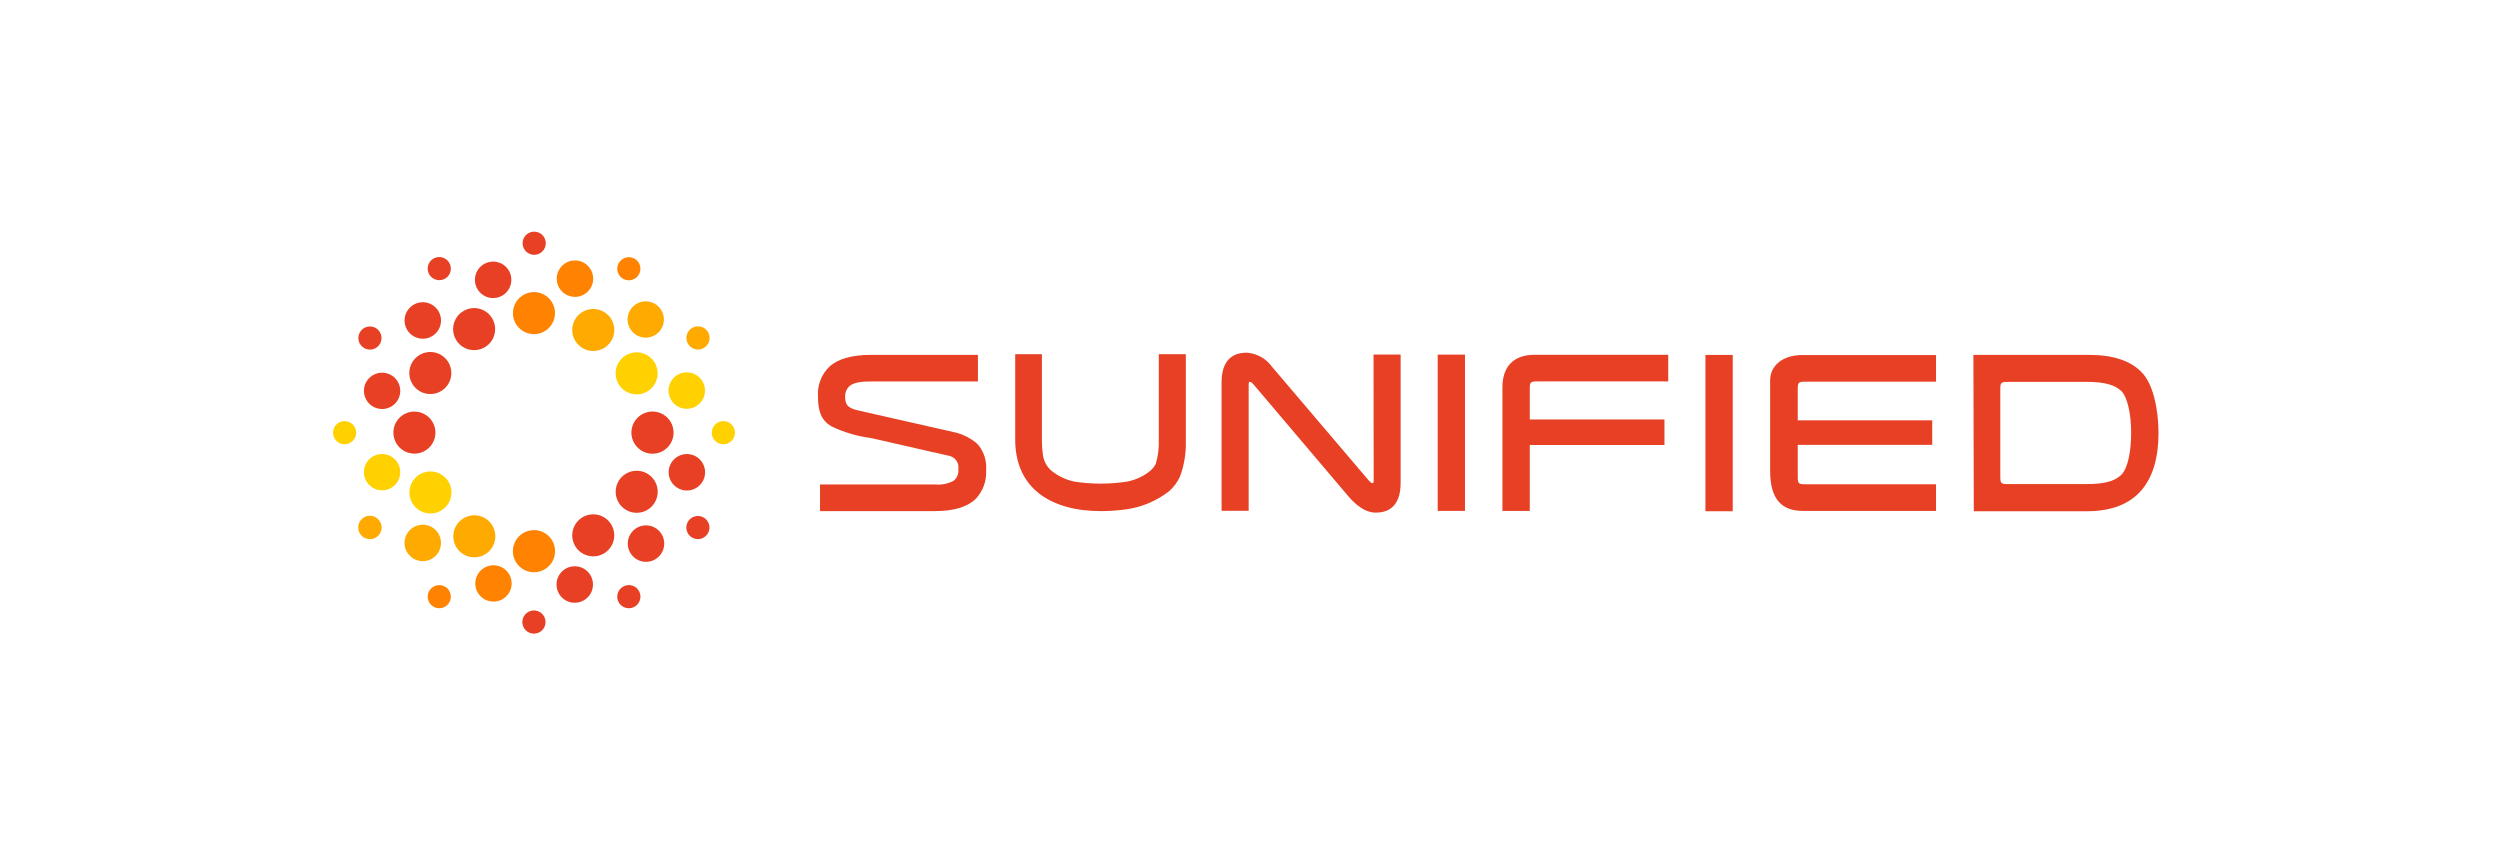 <svg width="237" height="82" viewBox="0 0 237 82" fill="none" xmlns="http://www.w3.org/2000/svg">
<path d="M130.224 45.569C130.224 45.802 130.168 45.802 130.073 45.802C130.003 45.802 129.896 45.695 129.757 45.55L120.582 34.765C120.304 34.379 119.943 34.059 119.526 33.828C119.109 33.598 118.646 33.463 118.171 33.434C117.092 33.434 115.805 33.919 115.805 36.242V48.421H118.373V36.431C118.373 36.198 118.436 36.198 118.525 36.198C118.594 36.198 118.701 36.305 118.84 36.45L128.009 47.266C128.874 48.175 129.644 48.598 130.42 48.598C131.499 48.598 132.78 48.112 132.78 45.79V33.61H130.212L130.224 45.569Z" fill="#E74024"/>
<path d="M138.88 33.616H136.293V48.433H138.88V33.616Z" fill="#E74024"/>
<path d="M142.43 36.715V48.434H145.023V42.186H157.79V39.763H145.023V36.898C145.023 36.216 145.074 36.159 145.762 36.159H158.149V33.635H145.528C143.528 33.61 142.43 34.714 142.43 36.715Z" fill="#E74024"/>
<path d="M167.809 36.046V44.647C167.809 47.342 168.913 48.434 170.913 48.434H183.535V45.909H171.166C170.484 45.909 170.427 45.853 170.427 45.165V42.173H183.175V39.845H170.427V36.929C170.427 36.242 170.484 36.185 171.166 36.185H183.535V33.661H170.913C168.913 33.635 167.809 34.74 167.809 36.046Z" fill="#E74024"/>
<path d="M203.063 35.327C201.984 34.191 200.324 33.642 198.014 33.642H187.078L187.116 48.465H197.844C202.533 48.465 204.628 45.688 204.628 41.025C204.615 38.722 204.104 36.418 203.063 35.327ZM202.034 41.006C202.034 42.685 201.744 44.407 201.081 45.032C200.419 45.657 199.428 45.89 197.762 45.89H190.366C189.678 45.89 189.628 45.834 189.628 45.146V36.942C189.628 36.261 189.678 36.204 190.366 36.204H197.844C199.472 36.204 200.469 36.469 201.088 37.056C201.706 37.642 202.034 39.353 202.034 41.025V41.006Z" fill="#E74024"/>
<path d="M164.263 33.648H161.676V48.465H164.263V33.648Z" fill="#E74024"/>
<path d="M109.854 33.579V41.688C109.883 42.465 109.785 43.24 109.564 43.985C109.437 44.224 109.268 44.437 109.065 44.616C108.44 45.13 107.7 45.483 106.907 45.645C106.06 45.779 105.203 45.847 104.345 45.847C103.521 45.846 102.699 45.785 101.884 45.664C101.064 45.498 100.297 45.134 99.65 44.604C99.264 44.259 99 43.798 98.899 43.291C98.809 42.74 98.767 42.183 98.773 41.625V33.579H96.242V41.669C96.242 46.364 99.707 48.453 104.37 48.453C105.164 48.453 105.957 48.398 106.743 48.289C108.237 48.086 109.651 47.489 110.839 46.56C111.272 46.178 111.62 45.709 111.861 45.184C112.261 44.103 112.45 42.954 112.416 41.802V33.579H109.854Z" fill="#E74024"/>
<path d="M92.809 42.262C92.701 42.138 92.585 42.022 92.462 41.915C91.948 41.517 91.364 41.219 90.739 41.038L81.999 39.056L81.179 38.867C80.377 38.646 80.125 38.381 80.118 37.605C80.109 37.432 80.135 37.26 80.195 37.099C80.254 36.937 80.347 36.789 80.466 36.664C80.8 36.324 81.437 36.166 82.46 36.166H92.708V33.642H82.567C80.768 33.642 79.412 34.02 78.61 34.778C78.24 35.138 77.953 35.575 77.769 36.058C77.585 36.541 77.508 37.058 77.544 37.573C77.544 38.999 77.853 39.826 78.806 40.413C80 40.985 81.279 41.362 82.592 41.53L88.114 42.792L88.455 42.874H88.493L89.969 43.208C90.25 43.265 90.499 43.428 90.663 43.663C90.828 43.898 90.896 44.187 90.853 44.471C90.876 44.678 90.847 44.889 90.769 45.082C90.691 45.276 90.566 45.448 90.405 45.581C89.862 45.866 89.248 45.987 88.638 45.928H77.739V48.453H88.575C90.392 48.453 91.673 48.08 92.481 47.31C92.83 46.945 93.099 46.511 93.272 46.037C93.445 45.562 93.517 45.057 93.484 44.553C93.548 43.732 93.308 42.917 92.809 42.262Z" fill="#E74024"/>
<path d="M50.553 57.874C50.336 57.887 50.128 57.964 49.955 58.095C49.782 58.226 49.652 58.405 49.58 58.61C49.509 58.815 49.5 59.036 49.555 59.247C49.609 59.457 49.725 59.646 49.887 59.79C50.049 59.935 50.25 60.028 50.465 60.058C50.68 60.088 50.899 60.054 51.094 59.96C51.29 59.865 51.453 59.715 51.563 59.528C51.674 59.341 51.726 59.126 51.714 58.909C51.707 58.765 51.671 58.623 51.608 58.492C51.546 58.362 51.458 58.245 51.35 58.149C51.242 58.053 51.116 57.979 50.979 57.931C50.842 57.884 50.697 57.865 50.553 57.874Z" fill="#E74024"/>
<path d="M57.235 52.478C57.577 52.282 57.852 51.988 58.027 51.635C58.202 51.282 58.269 50.884 58.218 50.493C58.167 50.103 58.002 49.736 57.742 49.439C57.483 49.142 57.142 48.928 56.761 48.825C56.381 48.722 55.979 48.734 55.605 48.86C55.231 48.985 54.903 49.219 54.662 49.531C54.421 49.843 54.278 50.219 54.251 50.612C54.224 51.005 54.313 51.398 54.509 51.74C54.773 52.199 55.209 52.534 55.72 52.672C56.231 52.811 56.776 52.741 57.235 52.478Z" fill="#E74024"/>
<path d="M54.959 57.073C55.289 56.979 55.584 56.789 55.806 56.528C56.028 56.266 56.167 55.944 56.205 55.602C56.243 55.261 56.179 54.916 56.021 54.612C55.862 54.307 55.617 54.057 55.316 53.892C55.014 53.728 54.671 53.657 54.329 53.688C53.987 53.719 53.662 53.852 53.396 54.068C53.13 54.285 52.934 54.576 52.833 54.904C52.733 55.233 52.733 55.584 52.832 55.912C52.961 56.347 53.257 56.714 53.656 56.932C54.054 57.15 54.523 57.2 54.959 57.073Z" fill="#E74024"/>
<path d="M50.654 24.157C50.873 24.154 51.085 24.087 51.265 23.963C51.444 23.839 51.583 23.664 51.663 23.461C51.743 23.258 51.76 23.036 51.713 22.823C51.666 22.61 51.557 22.415 51.399 22.265C51.241 22.114 51.042 22.014 50.827 21.977C50.612 21.94 50.391 21.968 50.192 22.057C49.993 22.146 49.825 22.293 49.709 22.478C49.594 22.663 49.536 22.879 49.544 23.097C49.553 23.384 49.675 23.655 49.883 23.853C50.09 24.051 50.367 24.16 50.654 24.157Z" fill="#E74024"/>
<path d="M44.001 29.445C43.654 29.632 43.37 29.918 43.185 30.267C43.001 30.616 42.923 31.011 42.964 31.403C43.004 31.796 43.159 32.167 43.411 32.471C43.662 32.775 43.998 32.998 44.376 33.111C44.754 33.224 45.157 33.222 45.534 33.106C45.911 32.99 46.245 32.765 46.494 32.459C46.743 32.153 46.896 31.78 46.933 31.388C46.97 30.995 46.889 30.6 46.702 30.253C46.578 30.022 46.41 29.818 46.207 29.652C46.004 29.486 45.77 29.363 45.519 29.287C45.268 29.212 45.005 29.188 44.744 29.215C44.484 29.242 44.231 29.32 44.001 29.445Z" fill="#E74024"/>
<path d="M46.332 24.851C46 24.933 45.7 25.112 45.47 25.365C45.24 25.618 45.09 25.933 45.039 26.272C44.988 26.61 45.038 26.955 45.184 27.265C45.33 27.574 45.563 27.834 45.856 28.01C46.149 28.186 46.488 28.272 46.83 28.256C47.171 28.24 47.5 28.123 47.775 27.92C48.05 27.717 48.259 27.437 48.375 27.115C48.491 26.794 48.509 26.445 48.427 26.113C48.372 25.892 48.275 25.685 48.14 25.502C48.005 25.319 47.835 25.165 47.641 25.048C47.446 24.931 47.231 24.853 47.006 24.819C46.781 24.785 46.552 24.796 46.332 24.851Z" fill="#E74024"/>
<path d="M59.011 55.647C58.829 55.766 58.687 55.936 58.603 56.136C58.518 56.336 58.494 56.556 58.535 56.77C58.576 56.983 58.679 57.18 58.831 57.334C58.983 57.489 59.178 57.595 59.391 57.639C59.603 57.684 59.824 57.664 60.026 57.582C60.227 57.501 60.399 57.361 60.522 57.182C60.644 57.002 60.71 56.791 60.712 56.574C60.714 56.356 60.651 56.144 60.532 55.962C60.453 55.841 60.351 55.736 60.232 55.655C60.113 55.573 59.979 55.516 59.837 55.487C59.696 55.457 59.55 55.456 59.408 55.484C59.266 55.511 59.131 55.566 59.011 55.647Z" fill="#E74024"/>
<path d="M62.075 47.633C62.275 47.293 62.371 46.901 62.348 46.507C62.326 46.113 62.188 45.734 61.95 45.419C61.713 45.104 61.387 44.866 61.014 44.736C60.642 44.606 60.239 44.59 59.857 44.689C59.475 44.788 59.131 44.998 58.868 45.293C58.606 45.587 58.437 45.953 58.382 46.344C58.328 46.735 58.391 47.133 58.563 47.488C58.735 47.844 59.008 48.14 59.349 48.339C59.804 48.606 60.347 48.682 60.858 48.55C61.369 48.417 61.807 48.087 62.075 47.633Z" fill="#E74024"/>
<path d="M62.462 52.757C62.704 52.515 62.869 52.207 62.936 51.872C63.003 51.536 62.969 51.188 62.839 50.872C62.708 50.556 62.486 50.286 62.202 50.095C61.917 49.905 61.583 49.804 61.241 49.804C60.899 49.804 60.564 49.905 60.28 50.095C59.995 50.286 59.774 50.556 59.643 50.872C59.512 51.188 59.478 51.536 59.545 51.872C59.612 52.207 59.778 52.515 60.02 52.757C60.344 53.08 60.783 53.262 61.241 53.262C61.699 53.262 62.138 53.08 62.462 52.757Z" fill="#E74024"/>
<path d="M42.222 26.397C42.406 26.282 42.552 26.115 42.642 25.917C42.731 25.72 42.76 25.5 42.724 25.286C42.689 25.072 42.591 24.873 42.442 24.714C42.294 24.556 42.102 24.445 41.891 24.396C41.679 24.347 41.458 24.361 41.255 24.437C41.052 24.514 40.876 24.648 40.749 24.825C40.623 25.001 40.551 25.211 40.544 25.428C40.536 25.645 40.593 25.859 40.708 26.044C40.862 26.29 41.108 26.466 41.392 26.532C41.676 26.598 41.974 26.55 42.222 26.397Z" fill="#E74024"/>
<path d="M39.106 34.304C38.896 34.638 38.79 35.027 38.802 35.422C38.813 35.816 38.941 36.198 39.17 36.52C39.398 36.841 39.717 37.088 40.086 37.228C40.455 37.368 40.857 37.396 41.242 37.308C41.626 37.219 41.976 37.019 42.246 36.731C42.517 36.444 42.696 36.083 42.762 35.694C42.827 35.305 42.775 34.905 42.613 34.545C42.451 34.185 42.186 33.882 41.851 33.673C41.403 33.393 40.863 33.303 40.348 33.421C39.834 33.539 39.387 33.857 39.106 34.304Z" fill="#E74024"/>
<path d="M38.875 29.142C38.63 29.381 38.461 29.687 38.39 30.021C38.318 30.356 38.348 30.704 38.474 31.022C38.601 31.34 38.819 31.613 39.101 31.807C39.383 32.001 39.716 32.107 40.058 32.111C40.401 32.115 40.736 32.018 41.023 31.832C41.31 31.645 41.535 31.378 41.67 31.063C41.805 30.749 41.843 30.402 41.781 30.065C41.718 29.729 41.557 29.419 41.318 29.174C41.16 29.011 40.971 28.881 40.763 28.791C40.554 28.701 40.33 28.654 40.103 28.651C39.876 28.648 39.651 28.689 39.44 28.774C39.23 28.858 39.038 28.983 38.875 29.142Z" fill="#E74024"/>
<path d="M65.189 49.5C65.121 49.629 65.079 49.77 65.067 49.916C65.054 50.061 65.07 50.208 65.115 50.347C65.16 50.486 65.232 50.614 65.327 50.725C65.422 50.836 65.538 50.927 65.668 50.993C65.799 51.058 65.941 51.097 66.087 51.107C66.232 51.117 66.379 51.097 66.517 51.05C66.655 51.002 66.782 50.928 66.891 50.831C67 50.734 67.089 50.616 67.151 50.484C67.275 50.225 67.293 49.927 67.199 49.655C67.106 49.383 66.91 49.158 66.653 49.03C66.396 48.901 66.099 48.878 65.825 48.966C65.551 49.053 65.323 49.245 65.189 49.5Z" fill="#E74024"/>
<path d="M63.856 41.019C63.858 40.623 63.741 40.235 63.522 39.905C63.303 39.576 62.991 39.318 62.626 39.166C62.26 39.013 61.858 38.973 61.469 39.049C61.081 39.126 60.724 39.316 60.444 39.595C60.163 39.875 59.972 40.231 59.894 40.62C59.817 41.008 59.856 41.41 60.007 41.776C60.158 42.142 60.415 42.455 60.744 42.675C61.073 42.895 61.46 43.013 61.856 43.013C62.385 43.013 62.893 42.803 63.268 42.429C63.643 42.055 63.855 41.548 63.856 41.019Z" fill="#E74024"/>
<path d="M66.783 45.228C66.874 44.898 66.864 44.547 66.755 44.221C66.646 43.896 66.442 43.61 66.171 43.401C65.898 43.191 65.57 43.068 65.228 43.046C64.885 43.023 64.544 43.104 64.247 43.276C63.95 43.449 63.711 43.706 63.561 44.014C63.411 44.323 63.356 44.669 63.403 45.01C63.451 45.349 63.598 45.668 63.827 45.924C64.056 46.18 64.356 46.362 64.688 46.447C65.127 46.559 65.593 46.494 65.985 46.266C66.377 46.038 66.663 45.666 66.783 45.228Z" fill="#E74024"/>
<path d="M36.04 32.563C36.177 32.306 36.206 32.005 36.122 31.726C36.037 31.448 35.845 31.214 35.588 31.077C35.331 30.94 35.031 30.91 34.752 30.995C34.473 31.079 34.239 31.271 34.102 31.528C34.034 31.655 33.992 31.795 33.978 31.938C33.964 32.082 33.978 32.227 34.02 32.364C34.062 32.502 34.131 32.631 34.222 32.742C34.314 32.854 34.426 32.946 34.553 33.014C34.681 33.082 34.82 33.124 34.964 33.139C35.107 33.153 35.252 33.138 35.39 33.096C35.528 33.054 35.656 32.986 35.768 32.894C35.879 32.803 35.972 32.69 36.04 32.563Z" fill="#E74024"/>
<path d="M37.294 40.962C37.284 41.356 37.391 41.745 37.602 42.078C37.813 42.411 38.117 42.674 38.478 42.834C38.838 42.995 39.238 43.044 39.627 42.977C40.015 42.91 40.375 42.729 40.661 42.457C40.947 42.185 41.146 41.835 41.232 41.45C41.319 41.066 41.29 40.664 41.148 40.296C41.007 39.928 40.759 39.61 40.437 39.383C40.115 39.155 39.732 39.029 39.338 39.018C39.076 39.011 38.815 39.055 38.57 39.149C38.325 39.243 38.101 39.384 37.911 39.565C37.721 39.745 37.569 39.962 37.463 40.202C37.357 40.441 37.299 40.7 37.294 40.962Z" fill="#E74024"/>
<path d="M34.564 36.589C34.472 36.916 34.48 37.264 34.585 37.587C34.691 37.911 34.89 38.196 35.157 38.406C35.425 38.617 35.749 38.743 36.088 38.77C36.427 38.797 36.767 38.722 37.064 38.556C37.361 38.39 37.602 38.14 37.757 37.837C37.912 37.534 37.973 37.192 37.934 36.854C37.895 36.516 37.756 36.197 37.536 35.937C37.316 35.678 37.024 35.49 36.697 35.396C36.255 35.272 35.783 35.327 35.383 35.551C34.983 35.775 34.688 36.148 34.564 36.589Z" fill="#E74024"/>
<path d="M67.478 41.075C67.49 41.292 67.565 41.501 67.696 41.675C67.826 41.849 68.005 41.98 68.21 42.053C68.415 42.125 68.636 42.135 68.847 42.081C69.058 42.027 69.247 41.912 69.392 41.75C69.537 41.588 69.631 41.387 69.662 41.172C69.692 40.956 69.658 40.737 69.564 40.541C69.47 40.345 69.32 40.182 69.133 40.071C68.946 39.961 68.73 39.908 68.513 39.921C68.223 39.937 67.951 40.068 67.757 40.284C67.563 40.501 67.463 40.785 67.478 41.075Z" fill="#FFD100"/>
<path d="M62.082 34.4C61.885 34.058 61.592 33.782 61.238 33.607C60.885 33.432 60.488 33.366 60.097 33.417C59.706 33.468 59.339 33.633 59.042 33.892C58.745 34.151 58.532 34.493 58.429 34.873C58.326 35.254 58.338 35.656 58.463 36.03C58.589 36.403 58.822 36.731 59.134 36.972C59.446 37.213 59.822 37.357 60.215 37.384C60.609 37.411 61.001 37.321 61.343 37.126C61.802 36.861 62.137 36.426 62.276 35.915C62.414 35.404 62.344 34.859 62.082 34.4Z" fill="#FFD100"/>
<path d="M66.77 36.564C66.679 36.234 66.492 35.939 66.232 35.716C65.973 35.492 65.653 35.351 65.314 35.31C64.974 35.268 64.63 35.328 64.324 35.483C64.019 35.637 63.766 35.879 63.598 36.177C63.43 36.475 63.354 36.816 63.38 37.157C63.406 37.499 63.533 37.825 63.744 38.094C63.955 38.363 64.242 38.563 64.567 38.67C64.892 38.776 65.242 38.783 65.571 38.691C65.79 38.63 65.995 38.527 66.173 38.387C66.352 38.248 66.501 38.074 66.613 37.877C66.724 37.679 66.795 37.461 66.822 37.236C66.849 37.011 66.832 36.782 66.77 36.564Z" fill="#FFD100"/>
<path d="M33.766 40.981C33.758 40.764 33.686 40.555 33.559 40.378C33.433 40.202 33.256 40.068 33.053 39.992C32.85 39.915 32.628 39.901 32.417 39.951C32.206 40.001 32.014 40.112 31.866 40.271C31.718 40.429 31.62 40.629 31.585 40.843C31.55 41.057 31.579 41.277 31.669 41.474C31.759 41.672 31.905 41.839 32.09 41.953C32.274 42.068 32.489 42.125 32.706 42.117C32.85 42.112 32.992 42.079 33.123 42.019C33.254 41.96 33.373 41.875 33.471 41.769C33.569 41.664 33.646 41.54 33.697 41.405C33.747 41.269 33.771 41.126 33.766 40.981Z" fill="#FFD100"/>
<path d="M39.051 47.633C39.239 47.98 39.525 48.264 39.873 48.449C40.222 48.633 40.617 48.711 41.01 48.67C41.402 48.63 41.774 48.475 42.078 48.223C42.382 47.972 42.604 47.636 42.717 47.258C42.83 46.88 42.829 46.477 42.713 46.1C42.597 45.723 42.371 45.389 42.065 45.14C41.759 44.891 41.386 44.738 40.994 44.701C40.601 44.664 40.206 44.745 39.859 44.932C39.394 45.183 39.048 45.609 38.896 46.115C38.745 46.622 38.8 47.167 39.051 47.633Z" fill="#FFD100"/>
<path d="M34.55 45.184C34.633 45.514 34.812 45.812 35.064 46.04C35.316 46.268 35.63 46.417 35.967 46.467C36.303 46.517 36.647 46.466 36.955 46.321C37.263 46.176 37.52 45.943 37.696 45.652C37.871 45.36 37.957 45.024 37.941 44.684C37.926 44.344 37.81 44.016 37.608 43.742C37.407 43.468 37.129 43.26 36.809 43.144C36.489 43.028 36.142 43.008 35.812 43.089C35.591 43.142 35.382 43.239 35.198 43.373C35.015 43.508 34.86 43.678 34.742 43.873C34.625 44.067 34.547 44.284 34.514 44.509C34.481 44.734 34.493 44.964 34.55 45.184Z" fill="#FFD100"/>
<path d="M65.253 32.638C65.372 32.82 65.543 32.962 65.743 33.047C65.942 33.131 66.163 33.155 66.376 33.114C66.59 33.074 66.786 32.971 66.941 32.818C67.096 32.666 67.202 32.471 67.246 32.259C67.29 32.046 67.27 31.825 67.189 31.624C67.107 31.422 66.968 31.25 66.788 31.128C66.609 31.006 66.397 30.939 66.18 30.938C65.963 30.936 65.75 30.998 65.569 31.117C65.447 31.196 65.343 31.298 65.261 31.417C65.18 31.536 65.122 31.671 65.093 31.812C65.064 31.953 65.063 32.099 65.09 32.241C65.118 32.383 65.173 32.518 65.253 32.638Z" fill="#FFAA00"/>
<path d="M57.244 29.559C56.903 29.361 56.511 29.268 56.118 29.292C55.724 29.316 55.346 29.456 55.032 29.695C54.719 29.934 54.483 30.261 54.354 30.634C54.226 31.007 54.212 31.41 54.312 31.791C54.413 32.172 54.624 32.515 54.92 32.777C55.215 33.038 55.582 33.205 55.973 33.258C56.364 33.311 56.761 33.247 57.116 33.074C57.47 32.901 57.765 32.626 57.964 32.285C58.096 32.059 58.183 31.809 58.218 31.55C58.254 31.29 58.238 31.026 58.171 30.773C58.104 30.519 57.988 30.282 57.829 30.073C57.67 29.865 57.471 29.691 57.244 29.559Z" fill="#FFAA00"/>
<path d="M62.43 29.066C62.189 28.826 61.882 28.663 61.548 28.597C61.214 28.531 60.868 28.566 60.554 28.696C60.239 28.827 59.971 29.048 59.782 29.331C59.593 29.614 59.492 29.947 59.492 30.287C59.492 30.628 59.593 30.96 59.782 31.244C59.971 31.527 60.239 31.747 60.554 31.878C60.868 32.009 61.214 32.043 61.548 31.977C61.882 31.912 62.189 31.748 62.43 31.508C62.591 31.348 62.719 31.158 62.806 30.948C62.893 30.739 62.938 30.514 62.938 30.287C62.938 30.06 62.893 29.836 62.806 29.626C62.719 29.416 62.591 29.226 62.43 29.066Z" fill="#FFAA00"/>
<path d="M36.001 49.411C35.925 49.288 35.826 49.182 35.708 49.098C35.591 49.013 35.458 48.953 35.318 48.92C35.177 48.888 35.031 48.883 34.889 48.906C34.746 48.93 34.609 48.981 34.487 49.058C34.363 49.134 34.255 49.234 34.169 49.352C34.083 49.47 34.022 49.604 33.988 49.746C33.954 49.888 33.948 50.035 33.971 50.179C33.994 50.323 34.045 50.461 34.121 50.585C34.197 50.709 34.297 50.818 34.415 50.903C34.533 50.989 34.667 51.05 34.809 51.084C34.95 51.118 35.098 51.124 35.242 51.101C35.386 51.078 35.524 51.027 35.648 50.951C35.774 50.875 35.884 50.774 35.971 50.655C36.057 50.535 36.119 50.4 36.152 50.256C36.184 50.113 36.188 49.964 36.163 49.819C36.137 49.673 36.082 49.535 36.001 49.411Z" fill="#FFAA00"/>
<path d="M43.906 52.53C44.241 52.739 44.63 52.846 45.024 52.834C45.419 52.823 45.801 52.695 46.122 52.466C46.444 52.237 46.691 51.919 46.831 51.55C46.971 51.181 46.999 50.779 46.91 50.394C46.822 50.01 46.621 49.66 46.334 49.389C46.047 49.119 45.686 48.939 45.297 48.874C44.907 48.809 44.508 48.861 44.148 49.023C43.788 49.185 43.484 49.45 43.275 49.785C42.996 50.233 42.905 50.773 43.023 51.288C43.142 51.802 43.459 52.249 43.906 52.53Z" fill="#FFAA00"/>
<path d="M38.815 52.649C39.049 52.9 39.353 53.076 39.688 53.154C40.023 53.231 40.373 53.208 40.694 53.085C41.015 52.963 41.293 52.748 41.491 52.468C41.69 52.187 41.8 51.853 41.808 51.51C41.816 51.166 41.721 50.828 41.536 50.539C41.352 50.249 41.084 50.021 40.769 49.884C40.454 49.747 40.105 49.707 39.767 49.769C39.429 49.831 39.118 49.992 38.872 50.232C38.547 50.547 38.359 50.976 38.348 51.429C38.337 51.881 38.505 52.319 38.815 52.649Z" fill="#FFAA00"/>
<path d="M50.675 27.69C50.281 27.679 49.892 27.785 49.558 27.995C49.224 28.205 48.959 28.51 48.798 28.87C48.638 29.23 48.587 29.63 48.653 30.019C48.72 30.408 48.9 30.769 49.172 31.055C49.443 31.342 49.793 31.541 50.178 31.628C50.563 31.716 50.965 31.687 51.334 31.545C51.702 31.404 52.02 31.157 52.248 30.834C52.475 30.512 52.602 30.129 52.613 29.735C52.626 29.207 52.43 28.695 52.067 28.312C51.703 27.929 51.203 27.705 50.675 27.69Z" fill="#FF8300"/>
<path d="M59.102 26.448C59.231 26.516 59.373 26.557 59.518 26.57C59.664 26.582 59.81 26.566 59.949 26.521C60.088 26.477 60.217 26.405 60.328 26.31C60.439 26.215 60.53 26.099 60.595 25.968C60.661 25.838 60.699 25.695 60.709 25.55C60.719 25.404 60.7 25.258 60.652 25.12C60.605 24.982 60.531 24.854 60.433 24.745C60.336 24.636 60.218 24.548 60.087 24.485C59.827 24.361 59.529 24.344 59.258 24.437C58.986 24.53 58.761 24.727 58.632 24.984C58.503 25.241 58.48 25.538 58.568 25.812C58.656 26.085 58.848 26.314 59.102 26.448Z" fill="#FF8300"/>
<path d="M54.921 24.738C54.589 24.656 54.241 24.674 53.919 24.79C53.598 24.906 53.318 25.115 53.115 25.39C52.913 25.664 52.795 25.993 52.779 26.334C52.763 26.676 52.848 27.014 53.024 27.307C53.2 27.6 53.459 27.834 53.768 27.98C54.077 28.126 54.422 28.177 54.76 28.127C55.097 28.077 55.413 27.928 55.666 27.699C55.92 27.47 56.099 27.171 56.183 26.839C56.294 26.393 56.223 25.922 55.986 25.528C55.75 25.134 55.367 24.85 54.921 24.738Z" fill="#FF8300"/>
<path d="M50.615 54.252C51.011 54.253 51.398 54.137 51.728 53.918C52.058 53.699 52.316 53.387 52.468 53.021C52.62 52.656 52.661 52.254 52.584 51.865C52.508 51.477 52.318 51.12 52.038 50.839C51.759 50.559 51.402 50.368 51.014 50.29C50.626 50.212 50.223 50.251 49.858 50.403C49.492 50.554 49.179 50.81 48.959 51.139C48.739 51.468 48.621 51.855 48.621 52.251C48.623 52.78 48.833 53.287 49.207 53.662C49.58 54.036 50.086 54.248 50.615 54.252Z" fill="#FF8300"/>
<path d="M42.159 55.596C41.902 55.459 41.601 55.429 41.322 55.514C41.043 55.599 40.81 55.791 40.672 56.048C40.535 56.304 40.506 56.605 40.59 56.884C40.675 57.163 40.867 57.397 41.124 57.534C41.251 57.602 41.39 57.644 41.534 57.658C41.677 57.672 41.822 57.658 41.96 57.616C42.098 57.574 42.227 57.505 42.338 57.414C42.45 57.322 42.542 57.21 42.61 57.083C42.678 56.955 42.72 56.816 42.734 56.672C42.748 56.529 42.734 56.384 42.692 56.246C42.65 56.108 42.581 55.98 42.49 55.868C42.398 55.757 42.286 55.664 42.159 55.596Z" fill="#FF8300"/>
<path d="M46.288 56.959C46.616 57.057 46.965 57.056 47.291 56.955C47.617 56.854 47.906 56.659 48.121 56.393C48.336 56.128 48.468 55.805 48.499 55.465C48.529 55.125 48.459 54.783 48.295 54.483C48.131 54.183 47.882 53.939 47.579 53.781C47.276 53.623 46.934 53.559 46.594 53.596C46.255 53.634 45.934 53.771 45.673 53.991C45.412 54.211 45.222 54.504 45.127 54.832C45 55.268 45.051 55.737 45.269 56.136C45.486 56.534 45.853 56.83 46.288 56.959Z" fill="#FF8300"/>
</svg>
